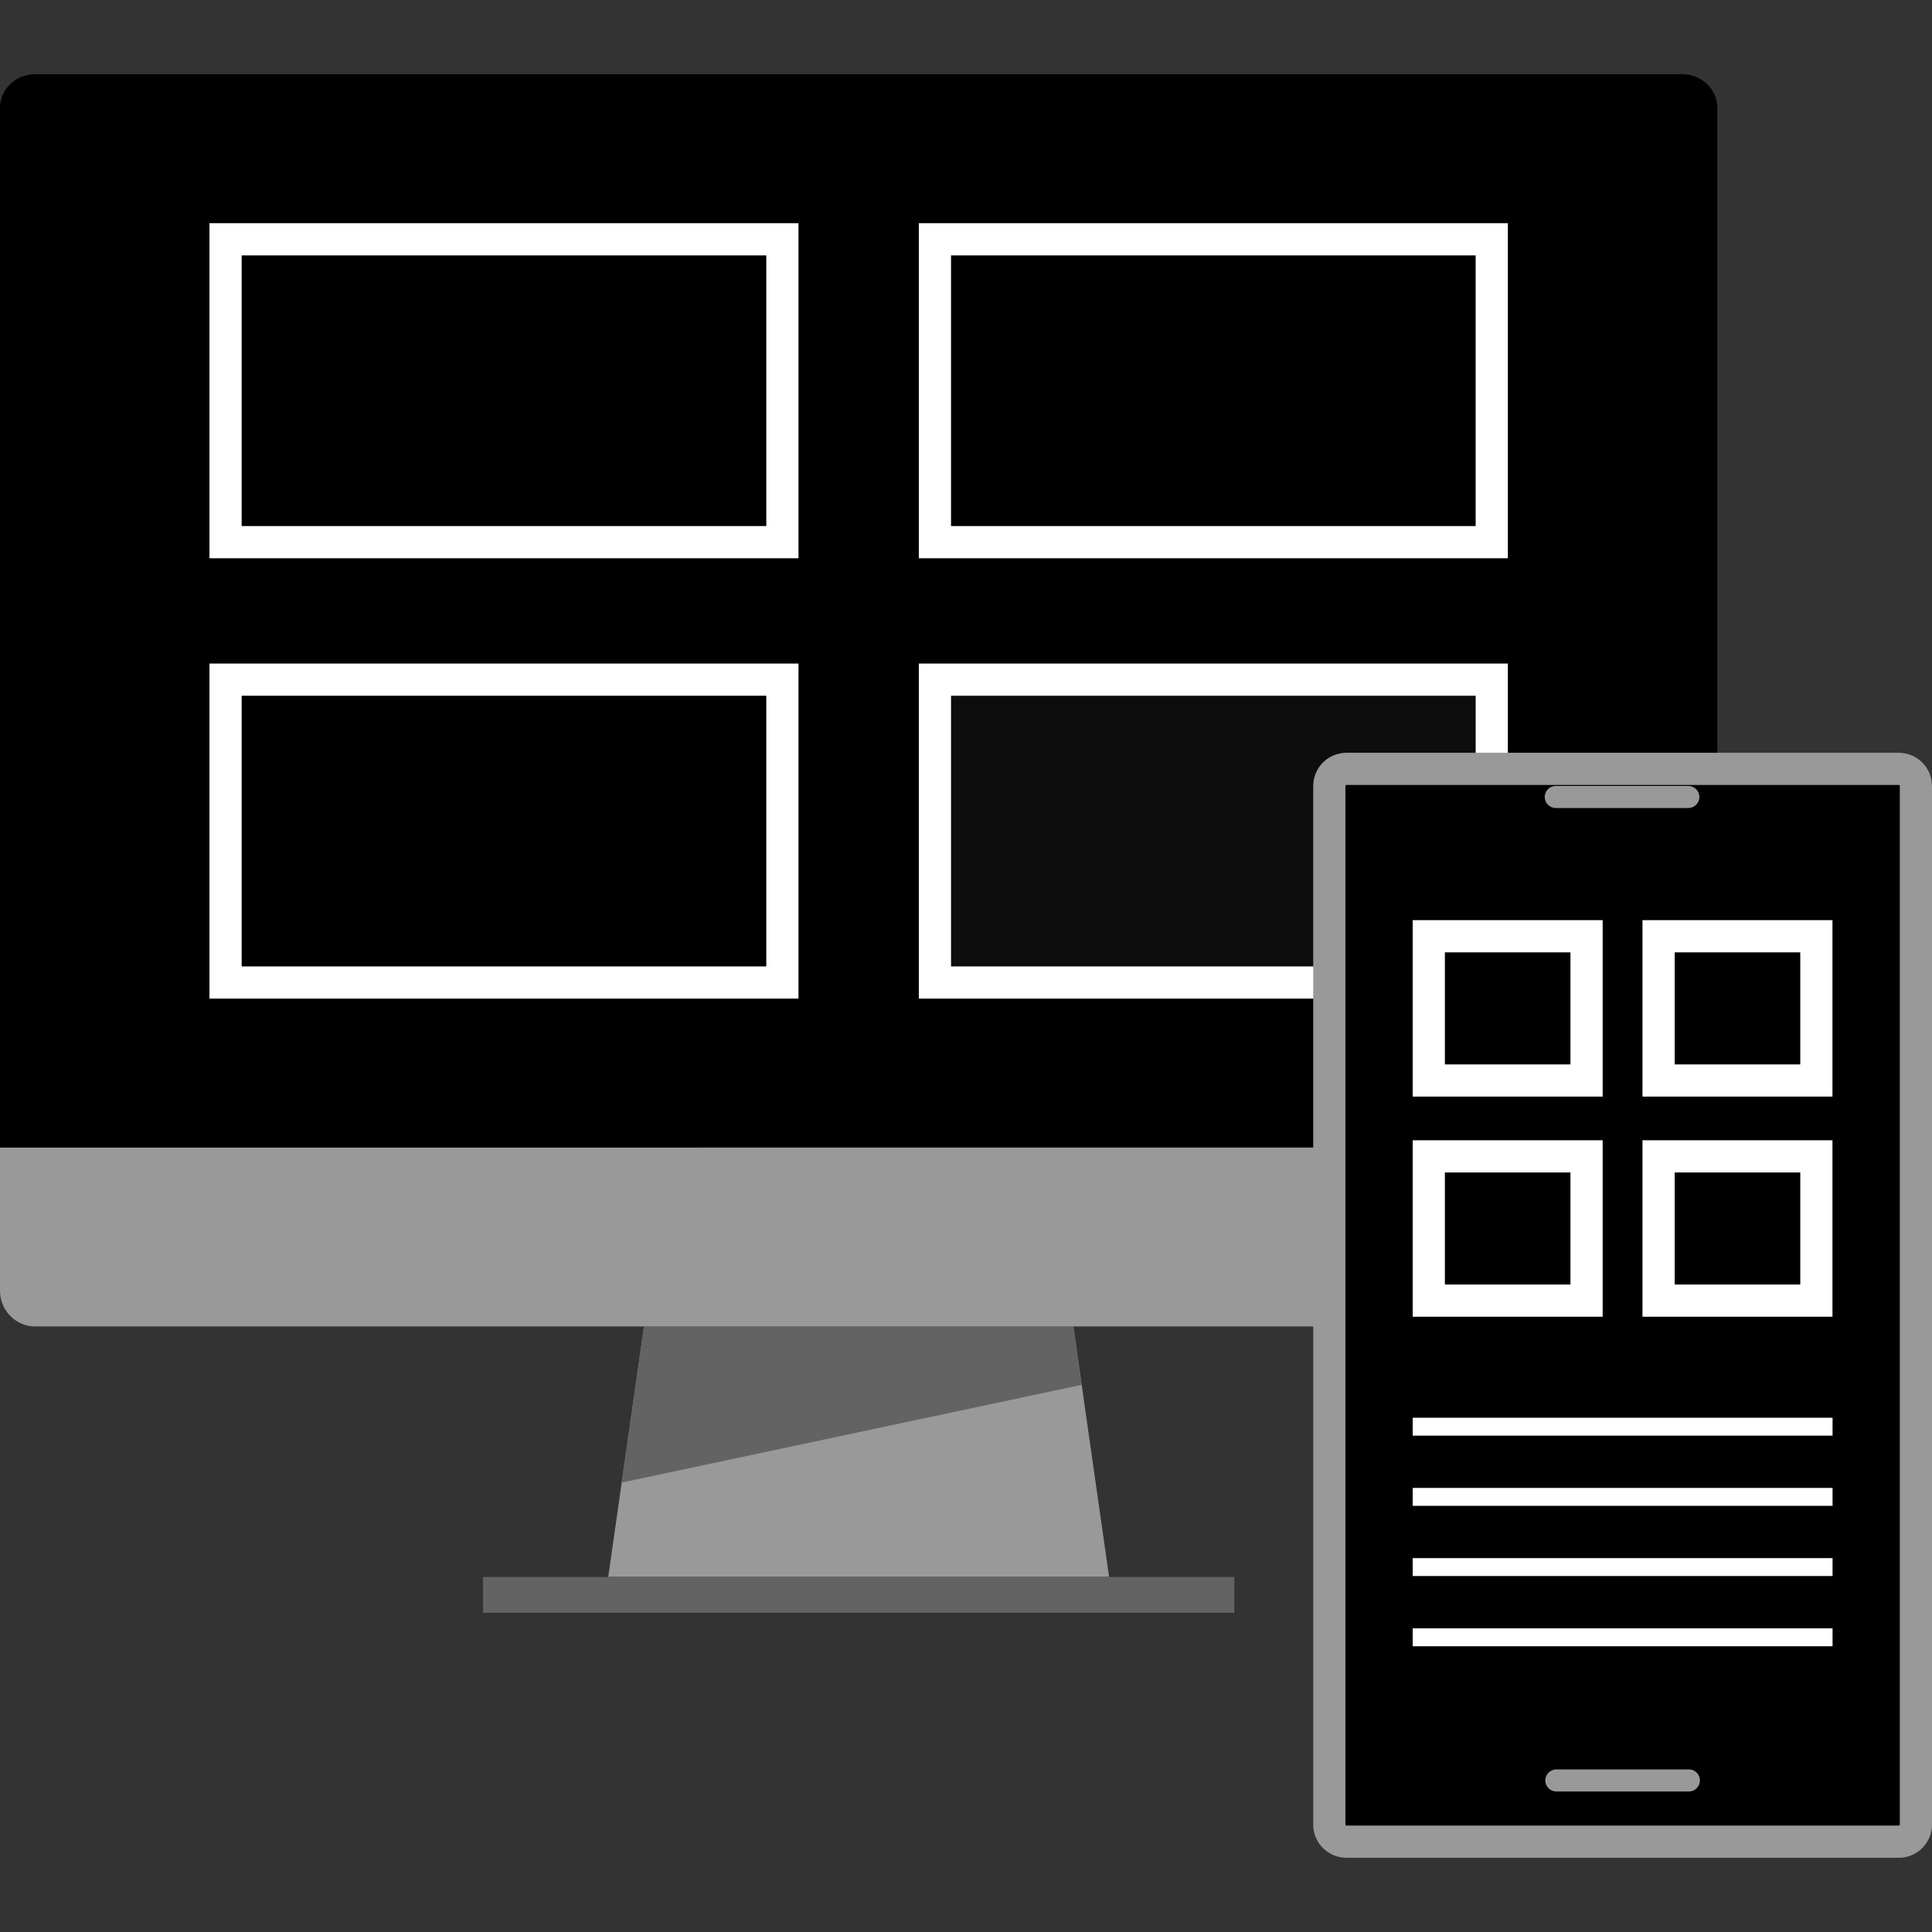 <svg width="60" height="60" viewBox="0 0 60 60" fill="none" xmlns="http://www.w3.org/2000/svg">
<rect x="0" y="0" width="60" height="60" fill="#333333" stroke="none"/>
<g clip-path="url(#clip0_47_399)">
<path d="M0 35.638V3.347C0 2.773 0.49 2.305 1.088 2.305H52.245C52.843 2.305 53.333 2.774 53.333 3.347V35.638H0Z" fill="black"/>
<path d="M53.333 35.638V40.082C53.333 40.693 52.843 41.194 52.245 41.194H1.088C0.49 41.195 0 40.694 0 40.084V35.64L53.333 35.638Z" fill="#999999"/>
<path d="M18.889 48.972H34.444L33.334 41.195H20L18.889 48.972Z" fill="#999999"/>
<path d="M33.334 41.195H20L19.308 46.042L33.593 43.007L33.334 41.195Z" fill="#636363"/>
<path d="M38.333 48.975H15V50.086H38.333V48.975Z" fill="#636363"/>
<path d="M24.298 7.431V16.837H7.005V7.431H24.298Z" fill="black" fill-opacity="0.99" stroke="white"/>
<path d="M24.298 21.107V30.513H7.005V21.107H24.298Z" fill="black" stroke="white"/>
<path d="M46.328 7.431V16.837H29.035V7.431H46.328Z" fill="black" stroke="white"/>
<path d="M46.328 21.107V30.513H29.035V21.107H46.328Z" fill="#0D0D0D" stroke="white"/>
<path d="M41.812 23.878H58.971C59.261 23.878 59.5 24.118 59.5 24.408V56.666C59.5 56.956 59.261 57.195 58.971 57.195H41.812C41.522 57.195 41.283 56.956 41.283 56.666V24.408C41.283 24.118 41.522 23.878 41.812 23.878Z" fill="black" stroke="#999999"/>
<path d="M58.971 26.124H41.812V53.574H58.971V26.124Z" fill="black"/>
<path d="M52.432 25.094H48.315C48.127 25.094 47.972 24.939 47.972 24.751C47.972 24.562 48.127 24.408 48.315 24.408H52.432C52.621 24.408 52.776 24.562 52.776 24.751C52.776 24.94 52.621 25.094 52.432 25.094Z" fill="#999999"/>
<path d="M52.45 55.636H48.333C48.144 55.636 47.99 55.481 47.99 55.293C47.99 55.104 48.144 54.95 48.333 54.95H52.45C52.639 54.95 52.793 55.104 52.793 55.293C52.793 55.481 52.639 55.636 52.45 55.636Z" fill="#999999"/>
<path d="M49.272 29.076V33.556H44.372V29.076H49.272Z" fill="black" stroke="white"/>
<path d="M56.409 29.076V33.556H51.509V29.076H56.409Z" fill="black" stroke="white"/>
<path d="M49.272 35.912V40.392H44.372V35.912H49.272Z" fill="black" stroke="white"/>
<path d="M56.409 35.912V40.392H51.509V35.912H56.409Z" fill="black" stroke="white"/>
<path d="M56.912 50.57H43.872V51.126H56.912V50.57Z" fill="white"/>
<path d="M56.912 48.389H43.872V48.945H56.912V48.389Z" fill="white"/>
<path d="M56.912 46.209H43.872V46.765H56.912V46.209Z" fill="white"/>
<path d="M56.912 44.029H43.872V44.585H56.912V44.029Z" fill="white"/>
</g>
<defs>
<clipPath id="clip0_47_399">
<rect width="60" height="60" fill="white"/>
</clipPath>
</defs>
</svg>
